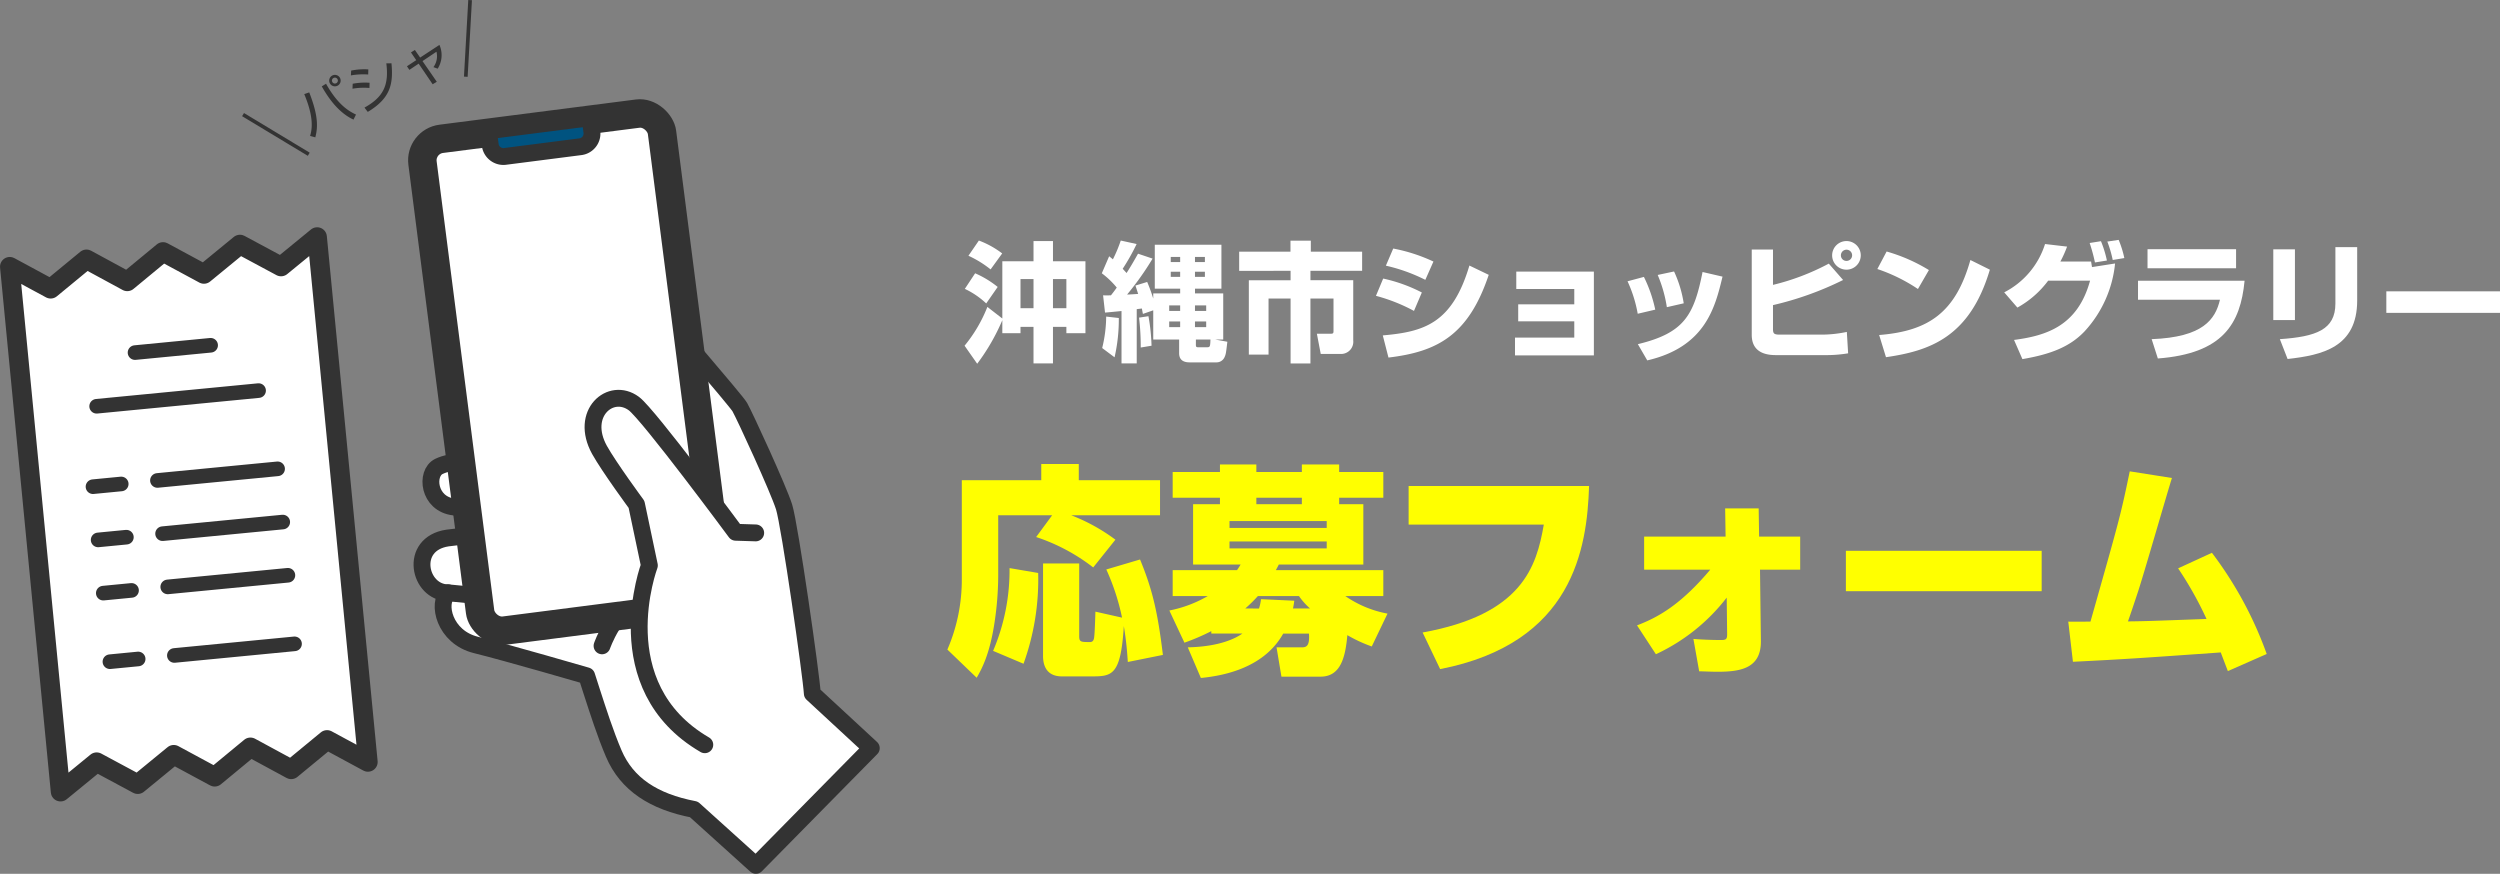 <svg xmlns="http://www.w3.org/2000/svg" width="508.206" height="177.624" viewBox="0 0 508.206 177.624">
  <rect x="0" y="0" width="508.206" height="177.624" fill="#808080" stroke="none"/>
  <g id="グループ_1993" data-name="グループ 1993" transform="translate(-499.816 -11427.455)">
    <g id="グループ_1979" data-name="グループ 1979">
      <path id="パス_12000" data-name="パス 12000" d="M713.7,11532.2H702.735v12.5a65.069,65.069,0,0,1-.767,9.43c-.947,6.182-2.482,9.159-3.61,11.1l-5.956-5.731a35.709,35.709,0,0,0,2.933-14.393v-20.033h16.153v-3.294h7.626v3.294h16.514v7.129H717.58a37.614,37.614,0,0,1,8.979,4.962l-4.513,5.641a38.814,38.814,0,0,0-11.6-6.182Zm-2.842,11.73a50.365,50.365,0,0,1-2.978,18.454l-6.182-2.616a41.776,41.776,0,0,0,3.339-16.83Zm18.228,18.094c-.135-1.715-.225-3.655-.812-7.311-.631,10.242-2.437,10.242-6.813,10.242h-5.775c-2.617,0-3.835-1.579-3.835-4.15V11542H719.2v14.8c0,1.173.361,1.173,2.211,1.173.722,0,.812-.677.857-1.219.09-.812.181-3.293.226-4.962l5.414,1.217a46.226,46.226,0,0,0-3.2-9.791l6.859-2.03c2.572,6.228,3.61,10.874,4.647,19.4Z" fill="#ff0"/>
      <path id="パス_12001" data-name="パス 12001" d="M746.052,11555.756a45.159,45.159,0,0,1-5.46,2.346l-3.068-6.542a25.148,25.148,0,0,0,7.806-2.933H738.2v-5.279h13.084c.226-.314.587-.9.723-1.128h-9.656v-12.271h5.46v-1.31H738.2v-5.233h9.611v-1.534h7.4v1.534h9.25v-1.534h7.58v1.534h8.979v5.233h-8.979v1.31h4.918v12.271h-17.19c-.136.316-.407.768-.587,1.128H781.02v5.279H773.3a22.141,22.141,0,0,0,8.572,3.565l-3.2,6.678a28.972,28.972,0,0,1-4.964-2.3c-.405,4.6-1.4,8.437-5.459,8.437H760.31l-.993-5.956h5.1c.947,0,1.669-.225,1.488-2.8h-5.233c-3.79,6.77-11.6,8.528-16.74,9.025l-2.662-6.228c6.5-.136,9.746-1.85,11.1-2.8h-6.316Zm3.7-22.38v1.4h19.762v-1.4Zm0,4.152v1.4h19.762v-1.4Zm6,13.626a10.337,10.337,0,0,0,.405-1.9l6.769.316c-.136.947-.181,1.172-.271,1.579h3.474a13.667,13.667,0,0,1-2.256-2.527h-8.347a29.6,29.6,0,0,1-2.572,2.527Zm8.708-21.206v-1.31h-9.25v1.31Z" fill="#ff0"/>
      <path id="パス_12002" data-name="パス 12002" d="M822.848,11526.247c-.407,12.724-3.249,31.946-30.276,37.225l-3.564-7.444c20.214-3.655,23.146-13.312,24.636-21.93H786.165v-7.851Z" fill="#ff0"/>
      <path id="パス_12003" data-name="パス 12003" d="M832.595,11554.583c4.241-1.625,8.8-4.106,14.889-11.325H834.039v-6.723H850.6l-.09-5.73h6.812l.091,5.73h8.347v6.723h-8.166l.179,14.439c.091,5.594-4.06,6.315-8.8,6.315-1.49,0-2.843-.09-3.745-.09l-1.173-6.588c1.4.136,4.015.226,5.459.226,1.038,0,1.4-.045,1.4-1.128l-.09-7.489a38.811,38.811,0,0,1-14.393,11.506Z" fill="#ff0"/>
      <path id="パス_12004" data-name="パス 12004" d="M914.851,11539.422v8.212h-39.8v-8.212Z" fill="#ff0"/>
      <path id="パス_12005" data-name="パス 12005" d="M949.46,11539.829A76.944,76.944,0,0,1,960.6,11560.4l-7.9,3.473c-.722-1.894-1.037-2.707-1.443-3.79-17.282,1.219-19.176,1.354-30.05,1.9l-.948-8.167c.631.045,3.655,0,4.512,0,5.866-20.71,6.091-21.388,7.987-30.547l8.572,1.354c-1.173,3.746-5.91,20.259-7.038,23.553-.9,2.707-1.445,4.331-1.9,5.6,3.655-.046,4.873-.091,15.973-.5a73.411,73.411,0,0,0-5.775-10.288Z" fill="#ff0"/>
    </g>
    <g id="グループ_1980" data-name="グループ 1980">
      <path id="パス_12006" data-name="パス 12006" d="M703.572,11492.544a42.28,42.28,0,0,1-5.109,8.856l-2.567-3.668a29.274,29.274,0,0,0,4.637-7.887l3.039,2.358v-11.632h6.34v-4.114h3.956v4.114h6.6v14.619h-3.877v-1.284h-2.725v7.415h-3.956v-7.415h-2.646v1.284h-3.694Zm-5.529-9.536a19.977,19.977,0,0,1,4.585,2.778l-2.331,3.353a16.671,16.671,0,0,0-4.349-2.961Zm.76-6.655a18.4,18.4,0,0,1,4.742,2.62l-2.358,3.249a21.249,21.249,0,0,0-4.506-2.776Zm8.463,13.756h2.646v-5.922h-2.646Zm6.6,0h2.725v-5.922h-2.725Z" fill="#fff"/>
      <path id="パス_12007" data-name="パス 12007" d="M727.8,11490.684c-1.1.105-2.908.289-3.353.314l-.393-3.51c.576.025.759.025,1.6,0,.314-.394.681-.865,1.179-1.572a17.326,17.326,0,0,0-3.039-2.908l1.493-3.459c.315.263.5.395.76.629a28.444,28.444,0,0,0,1.6-3.825l3.223.708a42.526,42.526,0,0,1-2.83,5.03c.21.236.393.419.786.864.472-.733,1.1-1.729,2.332-3.929l2.96,1a59.022,59.022,0,0,1-5.187,7.309c.734-.025,1.493-.078,2.253-.13-.157-.473-.262-.838-.55-1.7l2.384-.734a33.705,33.705,0,0,1,1.232,3.38v-1.048h5.475v-.97h-5.161v-8.933h13.545v8.933h-5.371v.97h5.738v9.379h-1.6l2.437.446c-.262,2.3-.314,2.568-.55,3.091a1.774,1.774,0,0,1-1.6,1.1h-5.528c-1.494,0-2.122-.707-2.122-1.861v-2.777H734.25v-5.946l-2.1.733c-.157-.76-.157-.839-.209-1.1l-1.048.13v11.031H727.8Zm-.55,1.415a34.418,34.418,0,0,1-.864,7.991l-2.515-1.886a27.471,27.471,0,0,0,.812-6.394Zm6.026-.365a40.158,40.158,0,0,1,.629,6l-2.2.366a49.328,49.328,0,0,0-.34-6.077Zm4.218-2.2v1.127h2.227v-1.127Zm0,3.274v1.152h2.227v-1.152Zm.314-13.126v1.048h1.913v-1.048Zm0,3.014v1.048h1.913v-1.048Zm4.926-3.014v1.048h2.017v-1.048Zm0,3.014v1.048h2.017v-1.048Zm0,6.838v1.127h2.279v-1.127Zm0,3.274v1.152h2.279v-1.152Zm.183,4.663c0,.445.053.576.446.576H745.2c.6,0,.629-.157.681-1.572h-2.961Z" fill="#fff"/>
      <path id="パス_12008" data-name="パス 12008" d="M762.146,11476.379h4.138v2.229h10.428v3.9H766.206v1.913h8.7v12.261a2.479,2.479,0,0,1-2.489,2.726H768.3l-.786-4.114h2.856c.524,0,.524-.183.524-.654v-6.5h-4.69v13.205h-4.035v-13.205h-4.48v11.4h-4.008v-15.116h8.488v-1.913H751.718v-3.9h10.428Z" fill="#fff"/>
      <path id="パス_12009" data-name="パス 12009" d="M787.253,11490.659a35.208,35.208,0,0,0-7.73-3.066l1.468-3.511a31.624,31.624,0,0,1,7.86,2.83Zm-6.341,4.977c8.437-.732,14.122-2.463,17.607-14.2l3.929,1.888c-4.139,12.366-10.532,15.64-20.383,16.818Zm8.647-11.292a34.617,34.617,0,0,0-8.018-2.882l1.493-3.484a34.254,34.254,0,0,1,8.175,2.646Z" fill="#fff"/>
      <path id="パス_12010" data-name="パス 12010" d="M823.822,11482.667v17.03H807.788v-3.616H819.84v-3.3h-11.4v-3.459h11.4v-3.117H808.05v-3.538Z" fill="#fff"/>
      <path id="パス_12011" data-name="パス 12011" d="M832.736,11491.235a26.749,26.749,0,0,0-2.07-6.6l3.327-.89a28,28,0,0,1,2.306,6.654Zm.026,6.182c9.458-2.279,11.4-5.894,13.152-14.67l4.061.942c-1.494,6.183-3.432,14.278-15.3,17.029Zm5.895-7.518a27.2,27.2,0,0,0-1.86-6.551l3.327-.708a24.167,24.167,0,0,1,1.965,6.473Z" fill="#fff"/>
      <path id="パス_12012" data-name="パス 12012" d="M860.233,11478.187v7.18a47.842,47.842,0,0,0,11.345-4.323l2.907,3.328a64.681,64.681,0,0,1-14.252,5.107v4.742c0,.971.105,1.258,1.363,1.258h8.672a25.287,25.287,0,0,0,4.977-.55l.263,4.35a27.225,27.225,0,0,1-4.533.366h-9.9c-1.362,0-5.161,0-5.161-4.112v-17.346Zm17.842,1.181a2.908,2.908,0,1,1-2.908-2.909A2.9,2.9,0,0,1,878.075,11479.367Zm-4.035,0a1.118,1.118,0,0,0,1.127,1.126,1.14,1.14,0,1,0-1.127-1.126Z" fill="#fff"/>
      <path id="パス_12013" data-name="パス 12013" d="M889.7,11486.205a34.541,34.541,0,0,0-8.252-4.062l1.886-3.562a34.613,34.613,0,0,1,8.594,3.772Zm-7.885,9.352c10.191-.811,15.562-4.688,18.548-15.247l3.957,1.966c-4.061,13.676-12.157,16.5-21.117,17.789Z" fill="#fff"/>
      <path id="パス_12014" data-name="パス 12014" d="M907.237,11486.885a16.657,16.657,0,0,0,8.3-9.824l4.48.523a23.391,23.391,0,0,1-1.362,3.039H924.9c.026.184.157.97.183,1.127l4.69-.733a23.818,23.818,0,0,1-6.21,13.808c-3.013,3.171-6.969,4.664-12.628,5.632l-1.7-3.9c6.6-.863,12.942-2.854,15.457-12.052h-8.515a19.6,19.6,0,0,1-6.262,5.476Zm18.445-6.078a34.494,34.494,0,0,0-1.075-3.956l2.3-.365a22.661,22.661,0,0,1,1.206,3.929Zm3.615-.5a23.754,23.754,0,0,0-1.1-3.746l2.306-.342a20.7,20.7,0,0,1,1.152,3.694Z" fill="#fff"/>
      <path id="パス_12015" data-name="パス 12015" d="M956.1,11484.528c-.839,8.775-4.428,14.8-17.632,15.8l-1.258-3.93c10.453-.394,12.942-4.01,13.886-8.018H934.435v-3.851Zm-1.73-6.419v3.878h-18v-3.878Z" fill="#fff"/>
      <path id="パス_12016" data-name="パス 12016" d="M966.336,11492.518h-4.4v-14.383h4.4Zm12.654-3.98c0,9.562-7.152,11.107-14.147,11.894l-1.572-4.034c7.362-.5,11.291-1.912,11.291-7.232v-11.474h4.428Z" fill="#fff"/>
      <path id="パス_12017" data-name="パス 12017" d="M1008.022,11486.676v4.375H984.915v-4.375Z" fill="#fff"/>
    </g>
    <g id="グループ_1990" data-name="グループ 1990">
      <g id="グループ_1986" data-name="グループ 1986">
        <path id="パス_12018" data-name="パス 12018" d="M574.609,11582.352l-8.312-4.493-7.283,6-8.293-4.494-7.264,6-8.321-4.492-7.317,6-8.355-4.488-7.339,6.008L501.8,11481.671l8.312,4.492,7.283-6,8.293,4.5,7.265-6,8.321,4.491,7.317-6,8.355,4.488,7.339-6.007Z" fill="#fff" stroke="#333" stroke-linecap="round" stroke-linejoin="round" stroke-width="3.959"/>
        <g id="グループ_1984" data-name="グループ 1984">
          <g id="グループ_1981" data-name="グループ 1981">
            <line id="線_148" data-name="線 148" y1="2.364" x2="24.431" transform="translate(531.817 11522.759)" fill="none" stroke="#333" stroke-linecap="round" stroke-linejoin="round" stroke-width="2.969"/>
            <line id="線_149" data-name="線 149" x1="5.745" y2="0.556" transform="translate(518.717 11525.835)" fill="none" stroke="#333" stroke-linecap="round" stroke-linejoin="round" stroke-width="2.969"/>
          </g>
          <g id="グループ_1982" data-name="グループ 1982">
            <line id="線_150" data-name="線 150" y1="2.364" x2="24.431" transform="translate(532.864 11533.578)" fill="none" stroke="#333" stroke-linecap="round" stroke-linejoin="round" stroke-width="2.969"/>
            <line id="線_151" data-name="線 151" x1="5.745" y2="0.556" transform="translate(519.764 11536.654)" fill="none" stroke="#333" stroke-linecap="round" stroke-linejoin="round" stroke-width="2.969"/>
          </g>
          <g id="グループ_1983" data-name="グループ 1983">
            <line id="線_152" data-name="線 152" y1="2.364" x2="24.431" transform="translate(533.911 11544.397)" fill="none" stroke="#333" stroke-linecap="round" stroke-linejoin="round" stroke-width="2.969"/>
            <line id="線_153" data-name="線 153" x1="5.745" y2="0.556" transform="translate(520.811 11547.473)" fill="none" stroke="#333" stroke-linecap="round" stroke-linejoin="round" stroke-width="2.969"/>
          </g>
        </g>
        <g id="グループ_1985" data-name="グループ 1985">
          <line id="線_154" data-name="線 154" y1="2.364" x2="24.431" transform="translate(535.26 11558.336)" fill="none" stroke="#333" stroke-linecap="round" stroke-linejoin="round" stroke-width="2.969"/>
          <line id="線_155" data-name="線 155" x1="5.745" y2="0.556" transform="translate(522.159 11561.412)" fill="none" stroke="#333" stroke-linecap="round" stroke-linejoin="round" stroke-width="2.969"/>
        </g>
        <line id="線_156" data-name="線 156" y1="3.186" x2="32.924" transform="translate(519.46 11506.856)" fill="none" stroke="#333" stroke-linecap="round" stroke-linejoin="round" stroke-width="2.969"/>
        <line id="線_157" data-name="線 157" y1="1.487" x2="15.371" transform="translate(527.263 11497.643)" fill="none" stroke="#333" stroke-linecap="round" stroke-linejoin="round" stroke-width="2.969"/>
      </g>
      <g id="グループ_1989" data-name="グループ 1989">
        <path id="パス_12019" data-name="パス 12019" d="M619.077,11564.83s-16.087-4.68-22.516-6.271-7.972-8.488-5.652-10.595c-5.961-.026-8.073-9.95-.119-11.141,4.784-.724,19.456-1.258,19.456-1.258s-12.834-4.433-18.118-5.04-5.842-6.9-3.107-8.244,6.421-.858,8.514-.733c5.08.294,16.4,3.344,16.4,3.344s7.688.226,11.507,1.271c5.475,1.5,16.165,3.085,16.165,3.085l-3.627-14.917s-11.1-15.127-14.8-20.763,2.528-12.128,6.028-8.131c4,4.578,20.313,23.542,20.99,24.763,1.063,1.882,7.863,16.673,9.01,20.31s5.536,34.313,5.738,37.938l11.991,11.094-23.461,23.822-12.6-11.37c-8.187-1.566-13.643-5.143-16.292-11.351-1.723-4.03-3.233-8.779-4.437-12.482Z" fill="#fff" stroke="#333" stroke-linecap="round" stroke-linejoin="round" stroke-width="3.426"/>
        <path id="パス_12020" data-name="パス 12020" d="M622.2,11558.742s2.646-7.685,8.04-9.875" fill="none" stroke="#333" stroke-linecap="round" stroke-linejoin="round" stroke-width="3.426"/>
        <path id="パス_12021" data-name="パス 12021" d="M623.461,11554.38l-13.087-3.979-3.491-.9-15.974-1.539" fill="none" stroke="#333" stroke-linecap="round" stroke-linejoin="round" stroke-width="3.426"/>
        <g id="グループ_1988" data-name="グループ 1988">
          <g id="グループ_1987" data-name="グループ 1987">
            <rect id="長方形_850" data-name="長方形 850" width="51.445" height="103.153" rx="5.589" transform="translate(583.823 11455.214) rotate(-7.313)" fill="#005380" stroke="#333" stroke-linecap="round" stroke-linejoin="round" stroke-width="3.426"/>
            <rect id="長方形_851" data-name="長方形 851" width="46.719" height="98.427" rx="3.226" transform="translate(586.468 11457.258) rotate(-7.313)" fill="#fff" stroke="#333" stroke-linecap="round" stroke-linejoin="round" stroke-width="3.426"/>
          </g>
          <path id="パス_12022" data-name="パス 12022" d="M619.984,11453.091s-.016-.122.165,1.287a2.7,2.7,0,0,1-2.432,2.916l-15.138,1.943a2.7,2.7,0,0,1-3.09-2.208c-.181-1.409-.165-1.286-.165-1.286" fill="#005380" stroke="#333" stroke-linecap="round" stroke-linejoin="round" stroke-width="3.426"/>
        </g>
        <path id="パス_12023" data-name="パス 12023" d="M643.09,11578.85c-20.49-11.928-11.268-36.449-11.268-36.449l-2.615-12.414s-5.573-7.563-7.531-11.084c-4.092-7.432,2.281-12.888,6.987-9.412,2.99,2.208,20.7,26.164,20.7,26.164l4.074.129" fill="#fff" stroke="#333" stroke-linecap="round" stroke-linejoin="round" stroke-width="3.426"/>
      </g>
    </g>
    <g id="グループ_1992" data-name="グループ 1992">
      <g id="グループ_1991" data-name="グループ 1991">
        <path id="パス_12024" data-name="パス 12024" d="M562.85,11455.084c.8-2.486.077-5.456-1.185-8.5l1.012-.349c1.831,4.689,1.793,7.021,1.235,9.14Zm3.241-10.609c2.4,4.289,4.657,5.6,6.094,6.267l-.51,1.03c-1.462-.691-3.908-2.224-6.446-6.758Zm2.866-1.126a1.166,1.166,0,1,1-2.114.986,1.166,1.166,0,1,1,2.114-.986Zm-1.6.744a.59.59,0,0,0,.79.287.6.6,0,1,0-.79-.287Z" fill="#333"/>
        <path id="パス_12025" data-name="パス 12025" d="M574.666,11442.6a14.536,14.536,0,0,0-3.517.183l.051-.979a13.348,13.348,0,0,1,3.489-.24Zm.252,2.741a13.283,13.283,0,0,0-3.446.148l.038-1.007a13.031,13.031,0,0,1,3.436-.2Zm-1.011,3.987c4.075-2.249,4.957-4.839,4.442-8.994l1.045-.015c.394,4.185-.177,7.1-4.818,9.884Z" fill="#333"/>
        <path id="パス_12026" data-name="パス 12026" d="M583.356,11438.113l.8-.5,1.068,1.545,3.922-2.575a5.133,5.133,0,0,1-.356,4.832l-.865-.314a3.74,3.74,0,0,0,.617-3.134l-2.836,1.906,2.9,4.2-.836.514-2.848-4.19-1.885,1.263-.493-.736,1.885-1.236Z" fill="#333"/>
      </g>
      <line id="線_158" data-name="線 158" x2="13.357" y2="8.056" transform="translate(549.223 11450.755)" fill="none" stroke="#333" stroke-miterlimit="10" stroke-width="0.747"/>
      <line id="線_159" data-name="線 159" x1="0.874" y2="15.574" transform="translate(594.505 11427.476)" fill="none" stroke="#333" stroke-miterlimit="10" stroke-width="0.747"/>
    </g>
  </g>
</svg>
